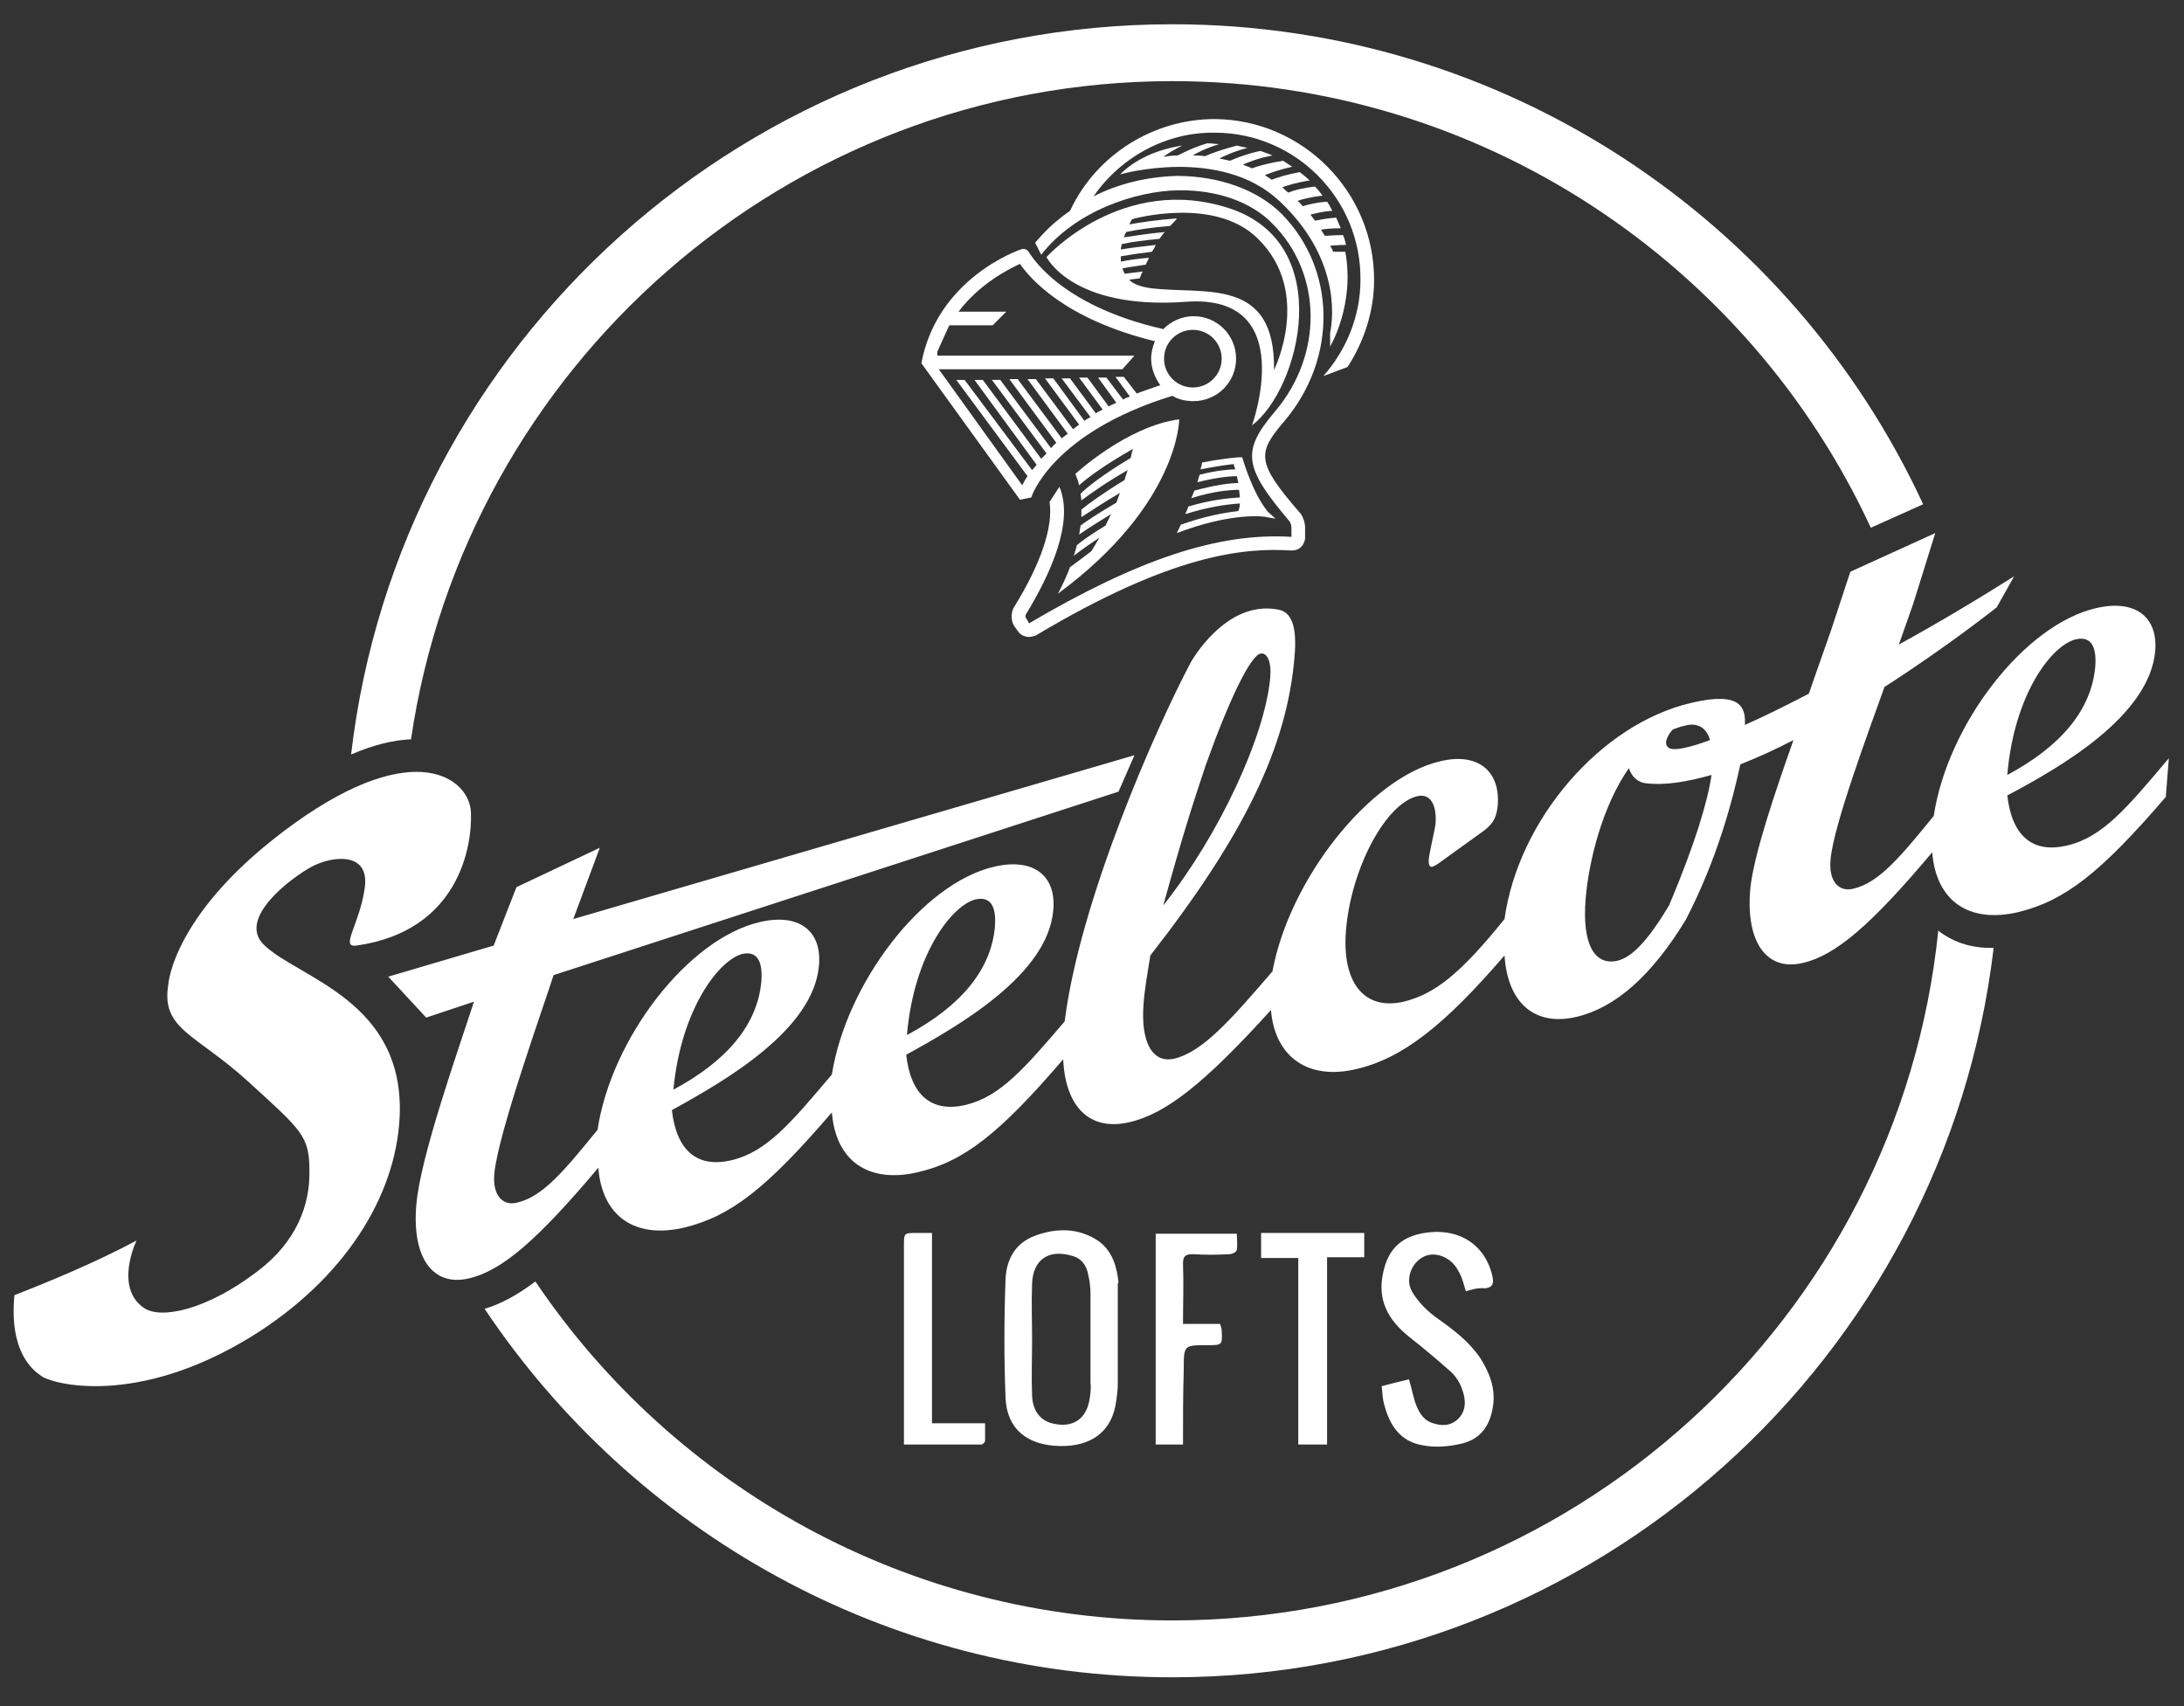 <?xml version="1.0" encoding="utf-8"?>
<!-- Generator: Adobe Illustrator 23.0.2, SVG Export Plug-In . SVG Version: 6.00 Build 0)  -->
<svg version="1.1" id="Layer_1" xmlns="http://www.w3.org/2000/svg" xmlns:xlink="http://www.w3.org/1999/xlink" x="0px" y="0px"
	 viewBox="0 0 288 225" style="enable-background:new 0 0 288 225;" xml:space="preserve">
<rect x="0" y="0" width="288" height="225" fill="#333333" stroke="none"/>
<style type="text/css">
	.st0{fill:#FFFFFF;}
</style>
<g>
	<path class="st0" d="M173.5,34.8"/>
	<path class="st0" d="M162.2,27.5C148,22.8,138,33.9,138,33.9s3.4,7,18.4,5.9c15-1.1,8.7,16.3,8.7,16.3
		C171.4,51.3,176.3,32.2,162.2,27.5z M151.7,38c-1.3-0.2-2.2-0.5-2.8-1.1c0.4-0.1,0.9-0.1,1.4-0.2c0.1-0.3,0.2-0.6,0.4-0.9
		c-0.8,0.1-1.6,0.2-2.4,0.3c-0.1-0.2-0.2-0.5-0.3-0.7c0.9-0.2,1.9-0.3,3.1-0.5c0.1-0.3,0.3-0.6,0.4-0.9c-1.4,0.1-2.7,0.3-3.7,0.5
		c0-0.2,0-0.5,0-0.7c1.1-0.2,2.5-0.4,4.1-0.6c0.2-0.3,0.4-0.6,0.5-0.9c-1.8,0.2-3.4,0.4-4.6,0.6c0-0.2,0.1-0.4,0.1-0.7
		c1.3-0.3,2.9-0.5,5-0.7c0.2-0.3,0.5-0.7,0.7-0.9c-2.2,0.2-4,0.5-5.4,0.7c0.1-0.3,0.2-0.5,0.3-0.7c1.4-0.3,3.3-0.6,5.8-0.8
		c0.4-0.4,0.7-0.7,0.9-1c-2.6,0.2-4.7,0.5-6.3,0.8c0.2-0.4,0.4-0.7,0.4-0.7s10.9-3.1,16.6,2.6c7.2,7.1,2.1,17.3,2.1,17.3
		C168.2,36.4,158.8,38.9,151.7,38z"/>
	<path class="st0" d="M175.8,33.2c-0.1-0.3-0.3-0.6-0.4-0.8c0.4,0,1.1-0.1,2.1-0.1c-0.1-0.4-0.2-0.9-0.4-1.3c-1.1,0-1.9,0.1-2.4,0.1
		c-0.2-0.3-0.3-0.5-0.5-0.8c0.5-0.1,1.4-0.2,2.6-0.2c-0.2-0.5-0.4-0.9-0.6-1.4c-1.3,0.1-2.3,0.3-2.8,0.4c-0.2-0.3-0.4-0.5-0.6-0.8
		c0.5-0.1,1.4-0.4,2.9-0.5c-0.2-0.3-0.3-0.6-0.5-0.9c-0.1-0.1-0.1-0.2-0.2-0.3c-1.5,0.1-2.6,0.4-3.2,0.6c-0.2-0.2-0.4-0.5-0.7-0.7
		c0.5-0.2,1.6-0.5,3.3-0.7c-0.3-0.4-0.6-0.8-1-1.2c-1.7,0.2-2.8,0.5-3.5,0.8c-0.3-0.2-0.5-0.4-0.8-0.7c0.5-0.2,1.7-0.6,3.6-0.9
		c-0.4-0.4-0.8-0.7-1.3-1.1c-1.7,0.3-2.9,0.7-3.7,1c-0.3-0.2-0.6-0.4-0.9-0.6c0.5-0.2,1.7-0.7,3.6-1.1c-0.4-0.3-0.8-0.5-1.2-0.8
		c-1.9,0.3-3.3,0.7-4.1,1c-0.4-0.2-0.8-0.3-1.2-0.5c0.5-0.2,1.8-0.8,3.9-1.2c-0.5-0.2-1-0.4-1.6-0.6c-1.8,0.4-3.1,0.9-4,1.3
		c-0.5-0.1-0.9-0.2-1.4-0.3c0.6-0.3,1.8-0.9,3.7-1.4c-0.5-0.1-1-0.2-1.4-0.3c-1.9,0.5-3.3,1-4.2,1.4c-0.6-0.1-1.1-0.1-1.6-0.1
		c0.3-0.2,1.5-0.9,3.5-1.5c-0.5,0-1-0.1-1.6-0.1c-1.7,0.5-2.9,1.1-3.9,1.6c-0.7,0-1.4,0.1-1.9,0.2c0.5-0.4,1.3-0.9,2.5-1.5
		c-3.3,0.5-6.2,1.8-8.2,3.8c0,0,13.2-3.8,21,3.5c7.8,7.3,7.2,15,6.7,17.4v1.8c0,0,3.3-5.5,2-12.5C176.8,33.2,176.2,33.2,175.8,33.2z
		"/>
	<g>
		<path class="st0" d="M136,65.6c0-0.1,2.7-8.5,18.6-13.4c0.8,0.5,1.8,0.7,2.8,0.7c3.1,0,5.6-2.5,5.6-5.6c0-3.1-2.5-5.6-5.6-5.6
			c-1.6,0-3,0.7-4,1.7c-14.1-3.2-17.6-10.1-17.7-10.1c-0.2-0.4-0.7-0.6-1.1-0.4c-0.3,0.1-11,3.8-13.1,15l13,18L136,65.6z
			 M157.3,43.5c2.1,0,3.8,1.7,3.8,3.8c0,2.1-1.7,3.8-3.8,3.8c-2.1,0-3.8-1.7-3.8-3.8C153.5,45.2,155.2,43.5,157.3,43.5z M123.6,46.4
			c0.2-0.4,1.4-3.2,1.6-3.5h5.7l1.8-1.8h-6.3c2.8-3.7,6.6-5.6,8.1-6.3c1.3,1.9,5.9,7.3,17.8,10.2c-0.3,0.7-0.5,1.5-0.5,2.3
			c0,1.3,0.5,2.5,1.2,3.5c-1.1,0.4-2.1,0.7-3.1,1.1l-1.7-2.2h-1.1l1.9,2.6c-0.3,0.1-0.6,0.2-0.9,0.4l-2.2-2.9h-1.1l2.4,3.3
			c-0.3,0.2-0.7,0.3-1,0.5l-2.8-3.8h-1.1l3.1,4.2c-0.3,0.2-0.6,0.3-0.9,0.5l-3.4-4.6h-1.1l3.8,5.1c-0.3,0.2-0.6,0.3-0.8,0.5
			l-4.1-5.6h-1.1l4.5,6.1c-0.3,0.2-0.5,0.4-0.8,0.6l-4.9-6.6h-1.1l5.3,7.2c-0.3,0.2-0.5,0.4-0.8,0.6l-5.8-7.8h-1.1l6.2,8.4
			c-0.3,0.2-0.5,0.5-0.7,0.7l-6.7-9h-1.1l7.2,9.7c-0.3,0.3-0.5,0.5-0.7,0.7l-7.7-10.4h-1.1l8.2,11.2c-0.2,0.2-0.4,0.5-0.6,0.7
			l-8.9-11.9h-1.1l9.4,12.7c-0.3,0.4-0.5,0.8-0.7,1.2l-11-15.3H148l1.6-1.8H123.6z"/>
		<path class="st0" d="M160.2,15.7c-8,0-15.5,4.6-19,11.9c0,0.1-0.1,0.1-0.1,0.2c-1.3,0.9-2.6,2-3.7,3.2c0,0-0.9,1-0.9,1l0.8,1.6
			c4.5-5.8,12.5-8.4,18-8.5c5.1-0.1,9.7,1.5,12.5,4.4c6.6,6.6,6.7,17.3,0.3,24.8c-4.4,5.2-4.1,7.3,1.9,14.4c0.2,0.2,0.3,0.7,0.3,0.9
			l0,1.2c-9.7-0.6-20.3,3-34.6,11.4l-0.4-0.7c-0.1-0.1-0.1-0.4,0-0.5c3.1-5.1,6.4-12.1,4.4-16.8c0,0,0,0,0,0l-1.3,2
			c0.5,3.2-1.1,8.1-4.7,13.9c-0.4,0.7-0.4,1.7,0,2.4l0.5,0.7c0.3,0.5,0.9,0.8,1.5,0.8c0.3,0,0.6-0.1,0.9-0.2
			c17.9-10.7,27.4-11.6,33.7-11.2c0.5,0,0.9-0.1,1.3-0.5c0.3-0.3,0.5-0.8,0.5-1.2l0-1.3c0-0.7-0.3-1.6-0.8-2.1
			c-5.7-6.6-5.5-7.8-1.9-12c7-8.3,6.8-20-0.4-27.3c-3.2-3.2-8.3-5-13.8-5c-3.8,0.1-7.7,1-11,2.7c3.6-5.2,9.6-8.5,16-8.4
			c10.6,0,19.3,8.7,19.2,19.4c0,4.7-1.8,9.2-4.9,12.7l3.2-1.2c2.2-3.4,3.5-7.4,3.5-11.5C181.2,25.3,171.8,15.8,160.2,15.7z"/>
	</g>
	<path class="st0" d="M141.8,62.5c0.2,0.5,0.4,1,0.5,1.5c1.1-1,3.4-2.7,7.1-4.8c-0.1,0.3-0.2,0.7-0.3,1.2c-3.7,2.2-5.8,3.9-6.6,4.7
		c0,0.3,0.1,0.6,0.1,0.9c1.2-0.9,3.3-2.4,6.1-4c-0.1,0.4-0.3,0.8-0.4,1.3c-2.8,1.7-4.7,3.1-5.7,3.9c0,0.3,0,0.7,0,1
		c1.1-0.7,2.7-1.8,5.1-3.2c-0.2,0.4-0.3,0.9-0.5,1.3c-2.4,1.4-3.9,2.4-4.7,3c-0.1,0.4-0.1,0.8-0.2,1.2c1-0.7,2.4-1.6,4.2-2.7
		c-0.2,0.5-0.5,1-0.7,1.5c-1.8,1.1-3.1,2-3.8,2.6c-0.1,0.5-0.3,1-0.4,1.4c0.9-0.7,2-1.5,3.4-2.4c-0.4,0.6-0.7,1.2-1.1,1.8
		c-1.2,0.9-2.1,1.6-2.8,2.1c-0.8,2.1-1.6,3.5-1.6,3.5c16-11.8,16-23,16-23C148.6,56.2,141.8,62.5,141.8,62.5z"/>
	<path class="st0" d="M167.2,67.5c-2-2.4-3.3-6.9-3.3-6.9l-0.1-0.3l-0.3,0c-0.1,0-1.9,0.1-5,0.7c0,0.3-0.1,0.6-0.2,0.9
		c2-0.4,3.5-0.6,4.4-0.7c0,0.2,0.1,0.4,0.2,0.7c-1,0-2.7,0.2-4.7,0.7c-0.1,0.3-0.2,0.6-0.3,1c2.3-0.6,4.2-0.8,5.2-0.8
		c0.1,0.3,0.1,0.6,0.2,0.9c-1.2,0-3.2,0.3-5.8,1c-0.1,0.3-0.3,0.7-0.4,1c2.8-0.9,5-1.1,6.3-1.1c0,0.3,0.1,0.7,0.1,1
		c-1.5,0.1-3.8,0.3-6.8,1.2c-0.1,0.4-0.3,0.7-0.4,1c3.2-1,5.6-1.3,7.2-1.4c0,0.4-0.1,0.7-0.2,1c-1.9,0.2-4.5,0.7-7.6,1.8
		c-0.2,0.5-0.4,0.8-0.5,1.1c7.3-2.8,11.7-2.2,11.8-2.1l1.2,0.2L167.2,67.5z"/>
</g>
<g>
	<path class="st0" d="M284.2,85.9c0.4-4.6-2.7-6.9-7.8-5.7c-9.5,2.2-19.6,15.4-21.4,27.4c-4.4,5.4-7.2,8.8-10.6,9.6
		c-2,0.5-3.3-1.1-3-3.9c0.4-4.5,5-16.8,7.1-22.7c8.4-5.4,14.8-10.5,14.8-10.5l2.3-4.1c-4.9,3.1-10.1,6.2-15.2,9l1.9-5.4l2.9-9.3
		L244,75.4l-2.5,7.6l-2.6,7.4c-0.1,0.3-0.2,0.7-0.4,1.1c-3.1,1.6-5.9,3-8.4,4.1c0.1-2.2-0.4-4.5-7.1-2.9
		c-12,2.8-22.8,15.5-24.6,28.5c-5.8,7.2-9.2,9.9-13.3,10.9c-5.2,1.2-8.2-2.5-7.6-9.5c0.7-8.1,5.2-16.6,9.4-17.6
		c1.7-0.4,2.6,1.1,2.4,3.7c-0.1,0.8-0.9,4.1-0.9,4.8c0,0.5,0.1,0.9,0.5,0.8c0.3-0.1,0.8-0.4,1.3-0.8l5-3.6c1.6-1.1,2.1-1.9,2.3-3.6
		c0.4-4.7-2.7-7.1-7.6-5.9c-9.4,2.2-19.9,15.7-22.1,27.7c-5.5,6.4-9.2,10.6-12.9,11.5c-2.9,0.7-4.5-2.1-4.1-7.2
		c0.1-1.6,0.5-4,0.9-6.4c12.4-15.9,18-27.5,19-39.3c0.4-4.3-0.5-6-2.1-6.3c-7-1.4-11.6,7-11.6,7c-4.6,8.7-14.6,31.3-16.6,47.3
		c-5.3,6.2-8.5,9.9-13,11c-4.6,1.1-7.3-1.3-7.9-6.6c7.1-3.9,18.7-10.6,19.4-19.1c0.4-4.6-2.7-6.9-7.8-5.7
		c-9.5,2.2-19.5,15.4-21.4,27.4c-5.4,6.4-8.6,10.2-13.2,11.3c-4.6,1.1-7.3-1.3-7.9-6.6c7.1-3.9,18.7-10.6,19.4-19.1
		c0.4-4.6-2.7-6.9-7.8-5.7c-9.5,2.2-19.6,15.4-21.4,27.4c-4.4,5.4-7.2,8.8-10.6,9.6c-2,0.5-3.3-1.1-3-3.9c0.5-5.3,6.6-22.3,7.8-26.1
		l74.5-24.2l2.1-4.8l-74,21.6l3.5-9.4L68.1,117l-3,7.7l-13.9,4.1l5,5.4l6.3-2.1c-2,6.2-7.1,20.5-7.6,26.8c-0.6,7,2.2,10.8,6.9,9.7
		c4.4-1,9.1-5.1,17.1-14.6l0,0c0.5,6.4,4.8,9.4,11.3,7.9c6.2-1.5,10.9-5.2,19.5-15.2l0,0c0.5,6.4,4.8,9.4,11.3,7.9
		c6.1-1.4,10.8-5.1,19.2-14.9c0.3,6.3,3.5,9.5,8.7,8.3c4.9-1.1,10.1-5.3,18.7-14.8c0.5,6.1,4.8,9.3,11.2,7.8
		c6.1-1.4,11.6-5.7,19.6-15c0.4,6.3,4,9.4,9.5,8.1c5.1-1.2,9.9-5.4,14.4-12.8c4.2-8.1,6.2-15.9,7.2-20.5c2.3-0.9,4.7-2,7-3.2
		c-2.4,6.8-5.3,15.3-5.7,19.7c-0.6,7,2.2,10.8,6.9,9.7c4.4-1,9.1-5.1,17.1-14.6l0,0c0.5,6.4,4.8,9.4,11.3,7.9
		c6.2-1.5,10.9-5.2,19.5-15.2l0.4-5.1c-5.5,6.5-8.7,10.4-13.4,11.5c-4.6,1.1-7.3-1.3-7.9-6.6C271.9,101.1,283.4,94.4,284.2,85.9z
		 M273.8,84.3c1.9-0.4,2.7,0.9,2.5,3.6c-0.5,5.7-4.5,10.5-11.6,14.3C265.6,91.5,270.6,85,273.8,84.3z M159,100.9
		c3.1-8.7,5.9-14.4,7.2-14.7c0.9-0.2,1.5,1.1,1.3,3.2c-0.7,7.7-6.7,20.7-14.1,30C156,110,157.2,106.3,159,100.9z M128.7,118.6
		c1.9-0.4,2.7,0.9,2.5,3.6c-0.5,5.7-4.5,10.5-11.6,14.3C120.5,125.8,125.6,119.3,128.7,118.6z M97.9,125.8c1.9-0.4,2.7,0.9,2.5,3.6
		c-0.5,5.7-4.5,10.5-11.6,14.3C89.8,133.1,94.8,126.6,97.9,125.8z M225.5,97.6c-2.7,1-4.6,1.4-5.3,1.1c-1.1-0.5-0.1-2,0.4-2.5
		c0.5-0.2,1.1-0.4,1.6-0.5C222.2,95.7,224.7,94.8,225.5,97.6z M220.1,119.4c-2.7,4.5-4.8,6.8-6.8,7.3c-3.1,0.7-4.7-2.3-4.2-8.2
		c0.4-4.9,2.2-12.2,5.7-17.2c0.3,1,1.1,1.9,2.3,2c2.5,0.3,5.4-0.2,8.6-1.1C225.2,105.6,223.6,111.1,220.1,119.4z"/>
	<path class="st0" d="M34.8,124.6c-3.6-3.5,3.7-8.9,6.3-10.3c2.6-1.4,7.7-2.1,7,2.8c-0.7,4.9-3.3,7.9-1.1,7.6
		c13.5-1.9,15.3-13.1,15.1-17.6c-0.2-4.4-7.3-10-23.3,1.5s-16.6,21.2-16.6,21.2c-1,6,3.6,6.5,10.6,12.9c7,6.4,8,7.1,8,11.7
		c0.1,4.5-1.7,9.4-6.9,13.3c-6.7,5.1-12.7,6.3-14.9,4.8c-4-2.7-1-8.9-1-8.9c-5.2,2.8-11.7,5.5-16.1,7.2c-0.7,7.5,2.4,9.9,3.6,10.7
		c1.4,1,12.4,4.1,27.6-5.2c12.3-7.6,19.1-18.5,19.6-29C53.4,131.9,39.3,129,34.8,124.6z"/>
</g>
<path class="st0" d="M165.8,9.6c-0.7,0.1-0.7,0-0.7-0.1C165.8,9.5,165.8,9.6,165.8,9.6z"/>
<g>
	<path class="st0" d="M54.2,97.5c7.2-49,49.5-86.8,100.4-86.8c40.7,0,76,24.1,92.1,58.9l6.9-3.1c-17.3-37.4-55.2-63.3-99-63.3
		c-55.8,0-102,42.1-108.3,96.3C49.3,98.2,51.9,97.6,54.2,97.5z"/>
	<path class="st0" d="M255.8,122.9c-0.1-0.1-0.1-0.1-0.2-0.2c-5.2,51.1-48.5,91-101,91c-34.9,0-65.8-17.7-84-44.7
		c-2.4,1.8-4.6,3-6.7,3.6c19.6,29.3,52.9,48.6,90.7,48.6c55.8,0,101.9-42.1,108.3-96.2C259.6,125.1,257.3,124,255.8,122.9z"/>
</g>
<path class="st0" d="M193.3,170.3c-0.3-1-0.5-1.9-1-2.7c-0.9-1.8-3-2.6-4.5-1.9c-1.7,0.8-2.6,3.1-1.5,4.8c0.8,1.3,2,2.5,3.3,3.4
	c2.1,1.5,4.1,3,5.6,5.2c1.2,1.9,2,3.9,1.7,6.2c-0.4,2.9-1.8,4.7-4.7,5.2c-1.5,0.3-3.1,0.4-4.6,0.1c-3-0.5-4.4-2.7-5.1-5.5
	c-0.2-0.7-0.2-1.5-0.3-2.3c1.2-0.3,2.3-0.6,3.6-0.9c0.3,1,0.5,2,0.8,3c0.4,1.1,0.9,2.2,2.1,2.7c1.3,0.5,2.6,0.5,3.6-0.5
	c1.1-1.1,1-2.6,0.5-3.9c-0.3-0.9-0.9-1.8-1.6-2.4c-1.8-1.6-3.6-3.1-5.5-4.6c-2.7-2.2-4.1-4.8-3.3-8.4c0.6-2.8,2.1-4.5,4.9-5.1
	c4.7-1,8.5,1.2,9.5,5.6c0.2,0.9,0.1,1.5-1,1.6C194.8,169.8,194,170.1,193.3,170.3z"/>
<path class="st0" d="M171.2,165.9c-1.7,0-3.3,0-4.9,0c0-1.1,0-2.2,0-3.3c4.5,0,9,0,13.6,0c0,1.1,0,2.1,0,3.2c-1.6,0-3.2,0-4.9,0
	c0,8.3,0,16.4,0,24.7c-1.3,0-2.5,0-3.8,0C171.2,182.4,171.2,174.3,171.2,165.9z"/>
<path class="st0" d="M156,190.5c-1.3,0-2.4,0-3.6,0c0-9.3,0-18.5,0-27.8c3.5,0,7,0,10.7,0c0,0.7,0.1,1.4,0,2.1c0,0.3-0.6,0.6-1,0.6
	c-1.6,0.1-3.2,0.1-4.8,0c-0.9,0-1.3,0.2-1.3,1.2c0.1,2.6,0,5.3,0,8c1.7,0,3.2,0,4.9,0c0.1,0.4,0.2,0.6,0.2,0.8c0.1,2,0.1,2-1.9,2
	c-3.1,0-3.1,0-3.1,3.2C156,183.8,156,187.1,156,190.5z"/>
<path class="st0" d="M122.9,162.6c0,8.5,0,16.7,0,25.1c2.3,0,4.5,0,7,0c0,0.8,0,1.6,0,2.3c0,0.2-0.3,0.5-0.5,0.5
	c-3.4,0-6.7,0-10.2,0c0-0.5,0-0.9,0-1.3c0-8.3,0-16.6,0-24.9c0-1.7,0-1.7,1.7-1.7C121.4,162.6,122.1,162.6,122.9,162.6z"/>
<path class="st0" d="M147.5,169.2c-0.2-2.1-0.8-4.2-2.6-5.5c-2.6-1.8-5.6-1.8-8.5-0.7c-2.6,1-3.7,3.2-3.8,5.7
	c-0.2,5.2-0.2,10.5,0,15.7c0.2,4.1,2.9,6.2,7.1,6.3c4.2,0.1,7-1.9,7.5-6c0.1-0.7,0.2-1.4,0.2-2.1V169.2z M143.7,184.4
	c-0.4,2.8-2.3,4-5,3.3c-1.5-0.4-2.5-1.6-2.6-3.6c-0.1-2.5,0-5,0-7.5c0,0,0,0,0,0c0-2.4-0.1-4.8,0-7.3c0.1-3.1,2.1-4.6,5.2-3.7
	c1.3,0.3,2,1.3,2.2,2.5c0.2,0.8,0.3,1.7,0.3,2.6c0,3.9,0,7.8,0,11.7C143.9,183,143.8,183.7,143.7,184.4z"/>
</svg>
